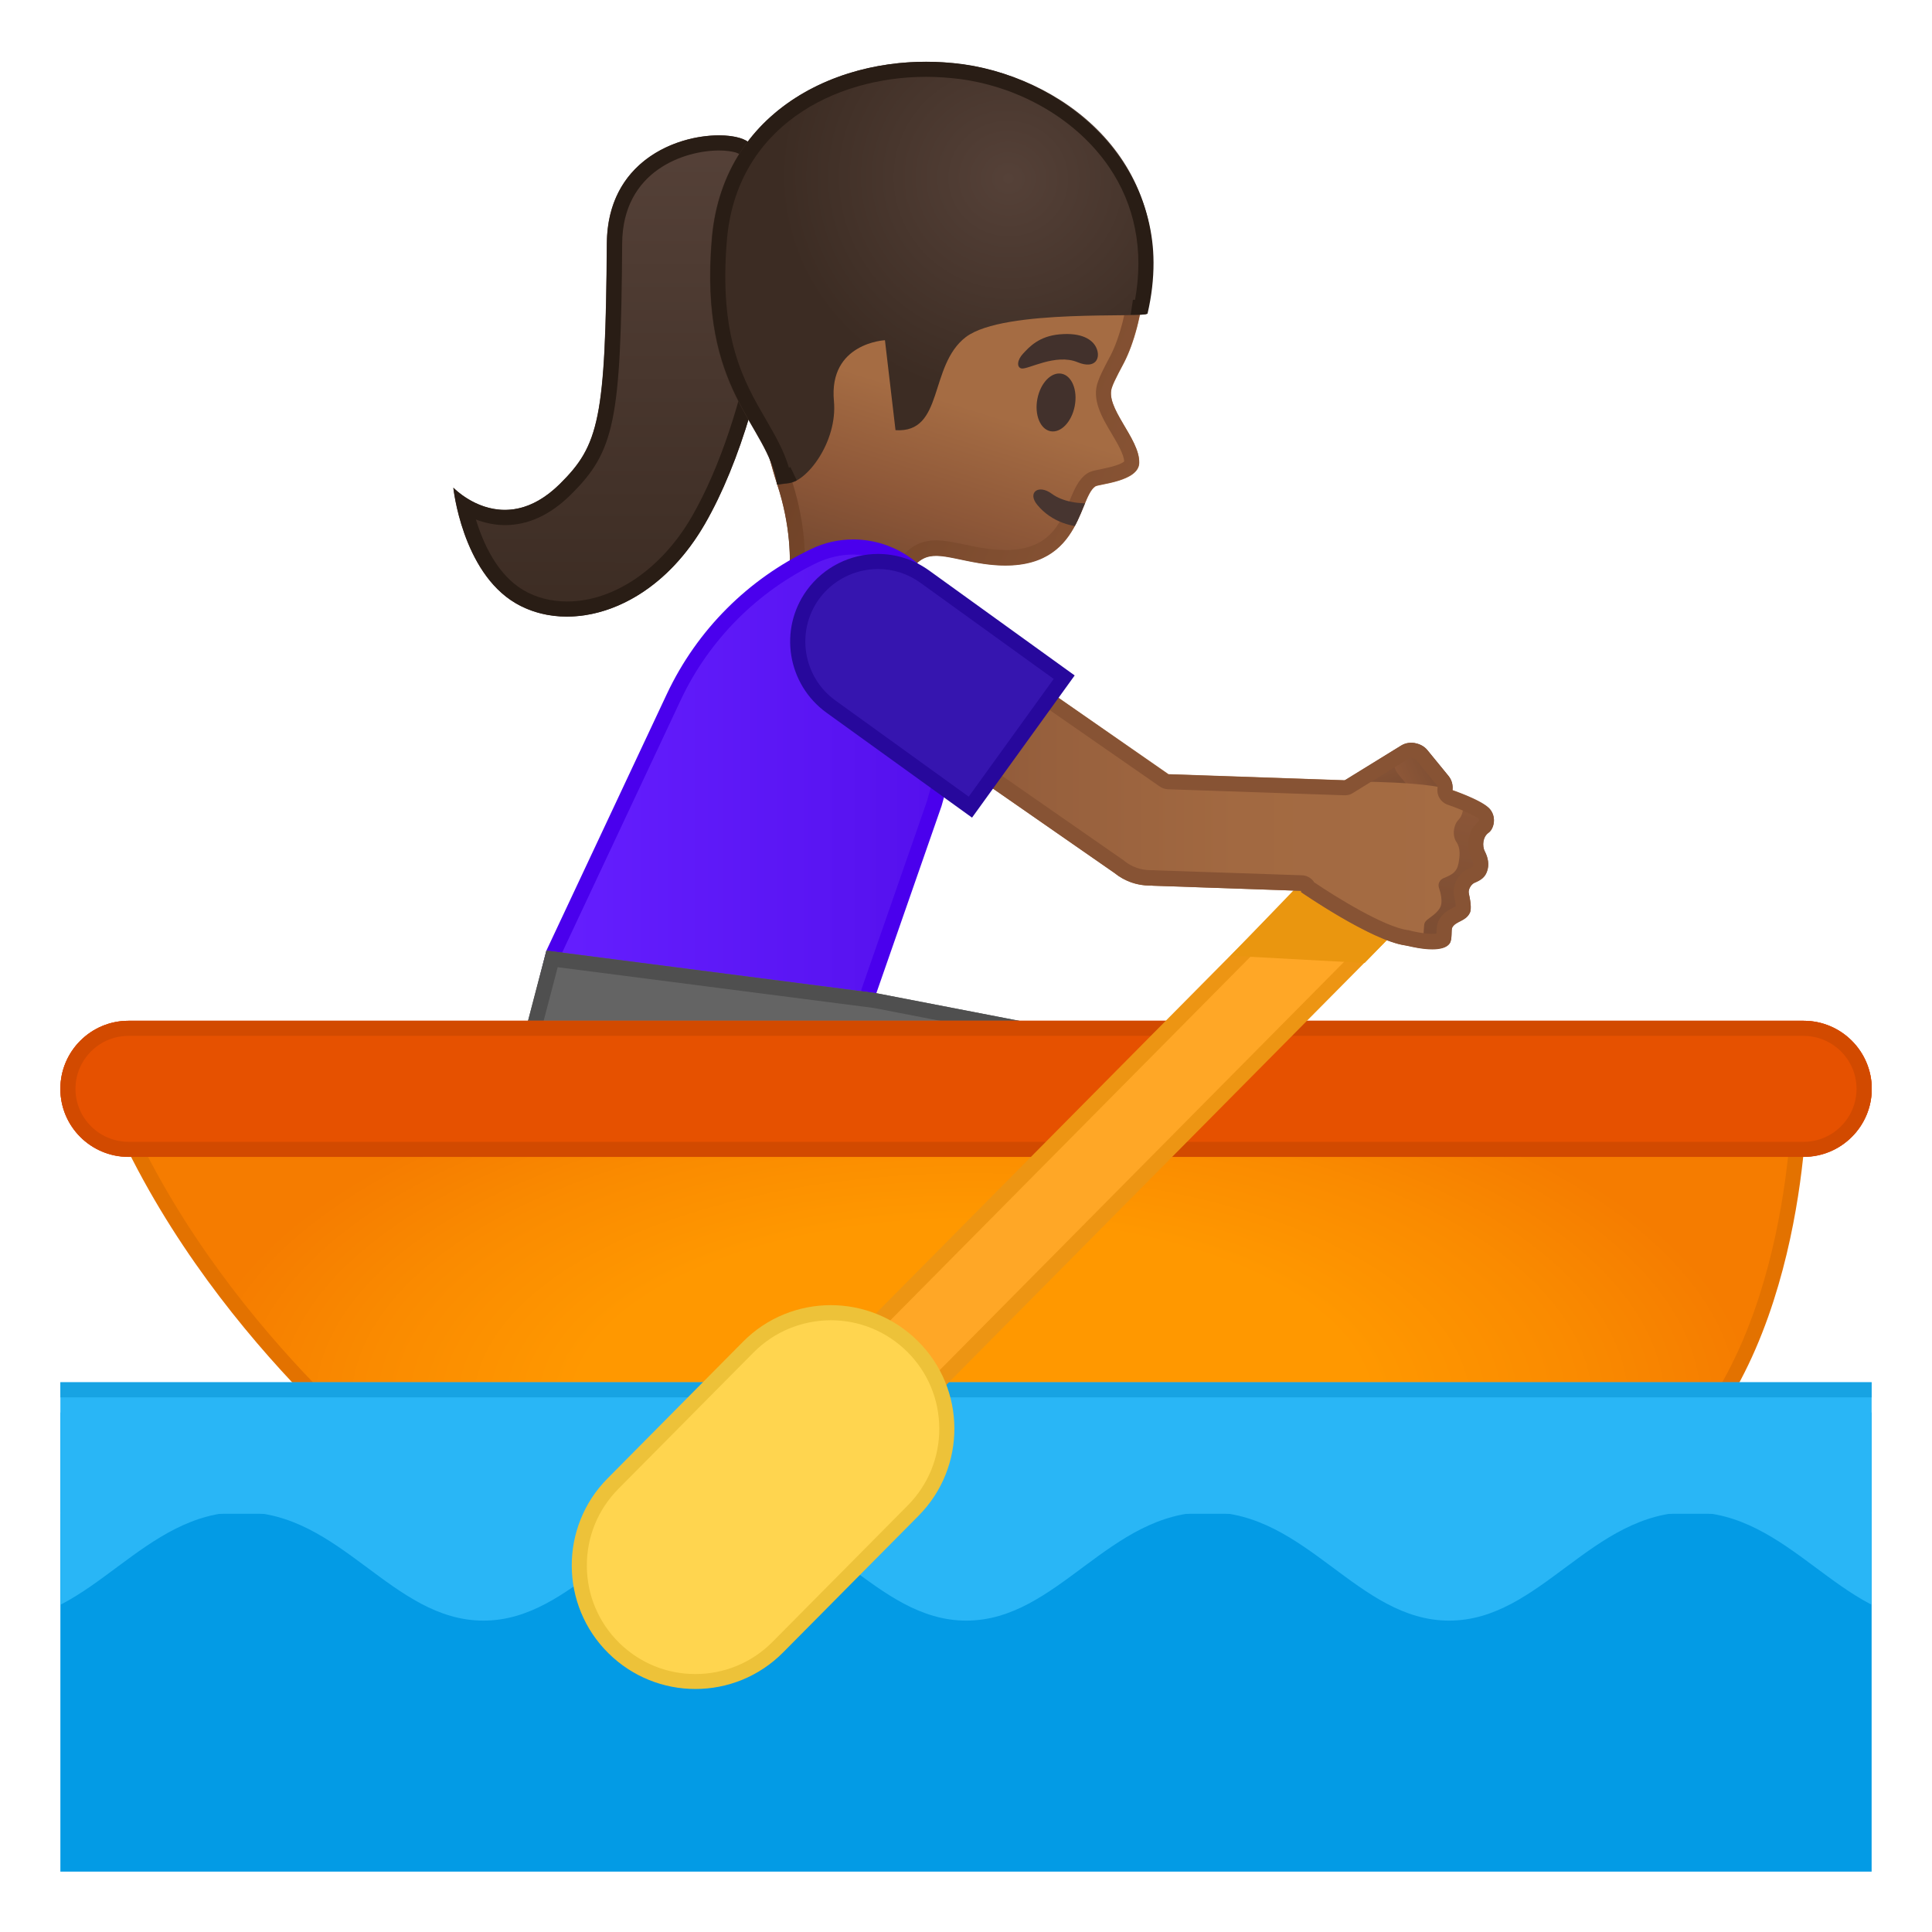 <svg enable-background="new 0 0 128 128" viewBox="0 0 128 128" xmlns="http://www.w3.org/2000/svg" xmlns:xlink="http://www.w3.org/1999/xlink"><defs><rect id="r" x="4" y="4" width="120" height="120"/></defs><clipPath id="a"><use xlink:href="#r"/></clipPath><g clip-path="url(#a)"><linearGradient id="f" x1="-498.2" x2="-497.99" y1="49.668" y2="17.792" gradientTransform="matrix(-1 -.007 -.007 1 -457.08 -12.11)" gradientUnits="userSpaceOnUse"><stop stop-color="#3C2C23" offset="0"/><stop stop-color="#554138" offset="1"/></linearGradient><path d="m49.02 9.14c-2.34-0.7-8.77 0.52-8.82 6.99-0.08 11.65-0.52 13.37-3.12 15.94-3.76 3.71-7.05 0.24-7.05 0.24s0.58 5.56 4.12 7.65c3.55 2.09 9.19 0.57 12.54-5.24 4.75-8.22 6.85-24.23 2.33-25.58z" fill="url(#f)"/><path d="m47.63 9.97c0.43 0 0.82 0.05 1.11 0.13 0.46 0.14 0.84 0.59 1.15 1.36 1.8 4.52-0.28 16.22-4.05 22.76-2 3.47-5.17 5.63-8.27 5.63-1.06 0-2.06-0.26-2.89-0.75-1.73-1.02-2.66-3.08-3.15-4.68 0.56 0.21 1.21 0.37 1.93 0.37 1.53 0 2.99-0.67 4.34-2 2.93-2.89 3.34-4.91 3.42-16.64 0.02-4.89 4.2-6.18 6.41-6.18m0-1c-2.84 0-7.38 1.73-7.42 7.16-0.08 11.65-0.52 13.37-3.12 15.94-1.31 1.29-2.56 1.71-3.64 1.71-2.01 0-3.41-1.47-3.41-1.47s0.58 5.56 4.12 7.65c1 0.59 2.17 0.89 3.4 0.89 3.15 0 6.73-1.96 9.14-6.13 4.74-8.21 6.84-24.23 2.33-25.57-0.38-0.12-0.86-0.18-1.4-0.18z" fill="#291D15"/></g><g clip-path="url(#a)"><linearGradient id="e" x1="-561.41" x2="-563.9" y1="-51.501" y2="-25.568" gradientTransform="matrix(-.923 -.384 -.384 .923 -472.79 -155.76)" gradientUnits="userSpaceOnUse"><stop stop-color="#A56C43" offset=".55"/><stop stop-color="#8D5738" offset=".83"/><stop stop-color="#7A4C32" offset="1"/></linearGradient><path d="m53.25 7.73c3.92-3.62 10.48-3.51 15.4-1.44 5.5 2.32 7.59 7.19 7.15 12.62-0.16 1.97-0.67 3.84-1.32 5.11-0.08 0.15-0.67 1.24-0.79 1.61-0.55 1.36 1.84 3.42 1.79 5.05-0.04 1.23-2.67 1.39-2.91 1.55-1.21 0.82-0.91 6.24-7.73 5.08-2.38-0.4-3.45-1.04-4.5 0.5l-0.99 4.5-7.62-1.01s1.5-3.88-0.23-9.17c-0.82-2.5-1.28-5.4-2.76-7.94-2.95-5.05 1.24-13.45 4.51-16.46z" fill="url(#e)"/><linearGradient id="aa" x1="75.706" x2="47.283" y1="30.241" y2="18.416" gradientUnits="userSpaceOnUse"><stop stop-color="#875334" offset="0"/><stop stop-color="#663B22" offset="1"/></linearGradient><path d="m61.56 5.84c2.23 0 4.61 0.49 6.69 1.37 6.3 2.66 6.8 8.42 6.54 11.61-0.14 1.76-0.6 3.53-1.21 4.73l-0.07 0.13c-0.38 0.71-0.65 1.25-0.76 1.59-0.45 1.18 0.26 2.39 0.9 3.46 0.38 0.64 0.81 1.37 0.83 1.84-0.17 0.17-0.71 0.35-1.61 0.53-0.41 0.08-0.64 0.13-0.86 0.28-0.56 0.38-0.83 1.04-1.15 1.8-0.63 1.53-1.34 3.26-4.25 3.26-0.49 0-1.03-0.05-1.61-0.15-0.44-0.07-0.83-0.16-1.18-0.23-0.67-0.14-1.25-0.26-1.8-0.26-1.05 0-1.85 0.45-2.51 1.42-0.07 0.11-0.12 0.22-0.15 0.35l-0.79 3.6-5.57-0.73c0.36-1.63 0.71-4.78-0.55-8.64-0.23-0.71-0.43-1.45-0.65-2.24-0.53-1.96-1.09-3.99-2.2-5.89-2.64-4.52 1.3-12.41 4.33-15.21 2.34-2.16 5.44-2.62 7.63-2.62m0-1c-3.1 0-6.12 0.86-8.31 2.88-3.27 3.02-7.46 11.41-4.51 16.45 1.49 2.54 1.95 5.44 2.76 7.94 1.73 5.29 0.23 9.17 0.23 9.17l7.62 1.01 0.99-4.5c0.51-0.74 1.02-0.98 1.68-0.98 0.71 0 1.59 0.27 2.82 0.48 0.65 0.11 1.24 0.16 1.77 0.16 5 0 4.86-4.5 5.95-5.24 0.24-0.16 2.87-0.32 2.91-1.55 0.05-1.63-2.34-3.69-1.79-5.05 0.11-0.36 0.71-1.45 0.79-1.61 0.64-1.26 1.16-3.14 1.32-5.11 0.44-5.42-1.65-10.3-7.15-12.62-2.16-0.9-4.65-1.43-7.08-1.43z" fill="url(#aa)"/><radialGradient id="z" cx="-632.4" cy="-56.971" r="14.631" gradientTransform="matrix(-1.013 -.23 -.227 .974 -586.75 -78.134)" gradientUnits="userSpaceOnUse"><stop stop-color="#554138" offset="0"/><stop stop-color="#3C2C23" offset="1"/></radialGradient><path d="m59.33 28.5-0.7-5.96s-3.74 0.18-3.38 4.03c0.25 2.71-1.82 5.39-3.05 5.45l-0.72 0.09c-0.6-4.07-5.21-6.03-4.33-16.3 0.76-8.91 9.26-12.6 16.68-11.54 7.11 1.01 14.33 6.97 12.14 16.5-0.08 0.33-9.43-0.36-11.98 1.56-2.48 1.9-1.42 6.38-4.66 6.17z" fill="url(#z)"/><defs><path id="y" d="m53.6 21.33-1.28 9.51 0.47 0.99s-0.4 0.17-0.57 0.18l-0.72 0.09c-0.6-4.07-5.21-6.03-4.33-16.3 0.76-8.91 9.26-12.6 16.68-11.54 7.11 1.01 14.38 7.33 12.18 16.54-0.02 0.07-1.12 0.05-1.12 0.05l0.23-1.53-10.95-0.49-10.59 2.5z"/></defs><clipPath id="x"><use xlink:href="#y"/></clipPath><g clip-path="url(#x)"><path d="m61.36 5.09c0.79 0 1.58 0.06 2.35 0.16 4.01 0.57 7.65 2.73 9.75 5.79 1.74 2.53 2.33 5.57 1.74 8.82-0.35 0.01-0.81 0.01-1.24 0.02-4.29 0.04-8.64 0.21-10.55 1.65-1.33 1.01-1.83 2.56-2.23 3.8-0.37 1.15-0.61 1.73-0.98 2l-0.57-4.91c-0.06-0.51-0.49-0.88-0.99-0.88h-0.05c-0.08 0-2.07 0.12-3.34 1.58-0.79 0.91-1.12 2.1-0.99 3.54 0.19 2.09-1.32 4.05-1.99 4.33-0.33-1.13-0.91-2.13-1.51-3.17-1.48-2.54-3.15-5.43-2.6-11.92 0.63-7.47 7.08-10.81 13.2-10.81m0-1c-6.72 0-13.52 3.79-14.2 11.72-0.87 10.27 3.74 12.24 4.33 16.3l0.72-0.09c1.22-0.06 3.3-2.74 3.05-5.45-0.36-3.84 3.38-4.03 3.38-4.03l0.7 5.96c0.07 0 0.14 0.01 0.21 0.01 2.98 0 2.02-4.32 4.46-6.18 2.54-1.93 11.94-1.23 12.02-1.56 2.18-9.41-5.07-15.5-12.18-16.51-0.82-0.11-1.66-0.17-2.49-0.17z" fill="#291D15"/></g><path d="m69.31 31 2.49 1.03s-0.55 1.12-0.82 1.57c-1.44 2.43-3.88 4.77-8.44 3.37-0.41-0.13 3.65-5.34 3.65-5.34l3.12-0.63z" fill="none"/><defs><path id="w" d="m53.25 7.73c3.92-3.62 10.48-3.51 15.4-1.44 6.8 2.87 8.72 9.11 6.75 16.01 0 0-1.14 2.79-1.51 4-0.95 2.33 1.19 2.31 1.25 4.23 0.06 1.81-2.33 1.53-2.57 1.69-1.21 0.82-0.91 6.24-7.73 5.08-2.38-0.4-3.45-1.04-4.5 0.5l-2.22 4.38-6.39-0.89s1.34-9.69-3-17.11c-2.94-5.04 1.25-13.44 4.52-16.45z"/></defs><clipPath id="v"><use xlink:href="#w"/></clipPath><g clip-path="url(#v)"><path d="m76.3 33.42c-2 1.74-5.7 2.27-7.56 0.05-0.71-0.84 0.06-1.41 0.94-0.76 1.43 1.06 4.42 0.71 5.69-0.38 0.83-0.72 1.76 0.37 0.93 1.09z" fill="#473530"/></g><ellipse transform="matrix(.189 -.982 .982 .189 30.55 90.344)" cx="69.98" cy="26.67" rx="1.94" ry="1.26" fill="#42312C"/><path d="m71.4 24c1.19 0.49 1.56-0.29 1.22-0.99-0.25-0.51-0.95-0.99-2.41-0.86-1.38 0.12-2.02 0.84-2.43 1.28s-0.42 0.91-0.11 0.98c0.41 0.1 2.26-1.02 3.73-0.41z" fill="#42312C"/></g><g clip-path="url(#a)"><linearGradient id="u" x1="36.096" x2="64.32" y1="51.836" y2="51.836" gradientUnits="userSpaceOnUse"><stop stop-color="#651FFF" offset="0"/><stop stop-color="#5914F2" offset=".705"/><stop stop-color="#530EEB" offset="1"/></linearGradient><path d="m36.1 65.44 0.59-2.34 7.95-16.9c1.92-4.09 5.23-7.42 9.31-9.36 0.82-0.39 1.69-0.59 2.59-0.59 2.29 0 4.42 1.33 5.41 3.39l2.38 4.94-2.44 8.69-4.31 12.37-0.42 1.79-21.06-1.99z" fill="url(#u)"/><path d="m56.53 36.74c2.1 0 4.05 1.22 4.96 3.11l2.3 4.77-2.38 8.47-4.31 12.38c-0.01 0.03-0.02 0.07-0.03 0.1l-0.31 1.32-20.04-1.89 0.43-1.69 7.94-16.91c1.87-3.99 5.09-7.23 9.07-9.13 0.75-0.34 1.55-0.53 2.37-0.53m0-1c-0.94 0-1.9 0.2-2.8 0.64-4.14 1.97-7.54 5.33-9.55 9.6l-7.98 17-0.73 2.91 22.08 2.08 0.51-2.17 4.32-12.4 2.49-8.87-2.46-5.11c-1.14-2.32-3.46-3.68-5.88-3.68z" fill="#4A00ED"/></g><polygon points="34.64 68.94 36.2 62.98 58.05 65.8 74.29 68.94 74.29 72.73 34.64 72.73" clip-path="url(#a)" fill="#646464"/><g clip-path="url(#a)"><path d="m36.95 64.08 20.94 2.7 15.4 2.98v1.97h-37.65v-2.66l1.31-4.99m-0.75-1.1-1.56 5.96v3.79h39.65v-3.79l-16.24-3.14-21.85-2.82z" fill="#4F4F4F"/></g><g clip-path="url(#a)"><radialGradient id="b" cx="64.383" cy="92.888" r="52.144" gradientTransform="matrix(1 0 0 .461 0 50.116)" gradientUnits="userSpaceOnUse"><stop stop-color="#FF9800" offset=".5"/><stop stop-color="#FA8B00" offset=".765"/><stop stop-color="#F57C00" offset=".995"/></radialGradient><path d="m7.61 73.15h111.59s-0.13 17.86-10.14 24.98h-81.9s-13.2-9.91-19.55-24.98z" fill="url(#b)" stroke="#E37200" stroke-miterlimit="10"/><path d="m119.49 76.64h-110.98c-2.49 0-4.51-2.01-4.51-4.5s2.02-4.51 4.51-4.51h110.99c2.49 0 4.51 2.02 4.51 4.51-0.01 2.49-2.03 4.5-4.52 4.5z" fill="#DB5E2C"/><path d="m119.49 76.64h-110.98c-2.49 0-4.51-2.01-4.51-4.5s2.02-4.51 4.51-4.51h110.99c2.49 0 4.51 2.02 4.51 4.51-0.01 2.49-2.03 4.5-4.52 4.5z" fill="#E65100"/><path d="m119.49 68.63c1.93 0 3.51 1.57 3.51 3.51 0 1.93-1.57 3.51-3.51 3.51h-110.98c-1.94-0.01-3.51-1.58-3.51-3.51s1.57-3.51 3.51-3.51h110.98m0-1h-110.98c-2.49 0-4.51 2.02-4.51 4.51s2.02 4.51 4.51 4.51h110.99c2.49 0 4.51-2.02 4.51-4.51-0.01-2.49-2.03-4.51-4.52-4.51z" fill="#D24A00"/></g><rect y="93.58" width="127.93" height="34.42" clip-path="url(#a)" fill="#039BE5"/><g clip-path="url(#a)"><g fill="#29B6F6"><path d="m0.03 107.36c6.06 0 9.43-7.19 16-7.19h-16v7.19z"/><path d="m16.03 100.18c6.57 0 9.93 7.19 16 7.19s9.43-7.19 16-7.19h-32z"/><path d="m48.02 100.18c6.57 0 9.93 7.19 16 7.19 6.06 0 9.43-7.19 16-7.19h-32z"/><path d="m80.01 100.18c6.57 0 9.93 7.19 16 7.19 6.06 0 9.43-7.19 16-7.19h-32z"/><path d="m112 100.18c6.57 0 9.93 7.19 16 7.19v-7.19h-16z"/></g><rect y="91.58" width="128" height="8.71" fill="#29B6F6"/><path d="m127 92.58v34.42h-126v-34.42h126m1-1h-128v36.42h128v-36.42z" fill="#17A3E3"/></g><g clip-path="url(#a)"><rect transform="matrix(.704 -.711 .711 .704 -30.517 75.505)" x="51.27" y="71.52" width="47.99" height="5.65" fill="#FFA726"/><path d="m90.15 56.01 3.3 3.27-33.07 33.39-3.3-3.27 33.07-33.39m-0.01-1.41-34.48 34.81 4.72 4.68 34.48-34.81-4.72-4.68z" fill="#ED9513"/></g><polygon points="90.41 63.8 81.53 63.32 91.39 53.08 96.66 57.37" clip-path="url(#a)" fill="#EA960F"/><g clip-path="url(#a)"><path d="m46.08 111.41c-2.04 0-3.96-0.79-5.41-2.23-3.01-2.98-3.04-7.86-0.05-10.88l8.97-9.05c1.46-1.47 3.4-2.28 5.46-2.28 2.04 0 3.96 0.79 5.41 2.23 3.01 2.98 3.04 7.86 0.05 10.88l-8.97 9.05c-1.45 1.47-3.4 2.28-5.46 2.28z" fill="#FFD54F"/><path d="m55.04 87.47c1.91 0 3.7 0.74 5.06 2.08 1.36 1.35 2.12 3.15 2.13 5.08 0.01 1.92-0.73 3.73-2.08 5.1l-8.97 9.05c-1.36 1.37-3.18 2.13-5.11 2.13-1.91 0-3.7-0.74-5.06-2.08-1.36-1.35-2.12-3.15-2.13-5.08-0.01-1.92 0.73-3.73 2.08-5.1l8.97-9.05c1.36-1.37 3.18-2.12 5.11-2.13m0-1c-2.11 0-4.22 0.81-5.82 2.43l-8.97 9.05c-3.18 3.21-3.16 8.4 0.06 11.58 1.6 1.58 3.68 2.37 5.76 2.37 2.11 0 4.22-0.81 5.82-2.43l8.97-9.05c3.18-3.21 3.16-8.4-0.06-11.58-1.59-1.58-3.67-2.37-5.76-2.37z" fill="#EDC239"/></g><g clip-path="url(#a)"><line x1="98.2" x2="96.51" y1="55.83" y2="55.14" fill="none"/><linearGradient id="t" x1="-746.29" x2="-733.56" y1="-499.15" y2="-499.15" gradientTransform="matrix(.077 -.314 -.498 .19 -100.3 -86.246)" gradientUnits="userSpaceOnUse"><stop stop-color="#7A4C32" offset="0"/><stop stop-color="#8D5738" offset="1"/></linearGradient><path d="m88.42 53.59c-0.36-0.59-0.18-1.36 0.41-1.73l4.01-2.47c0.59-0.36 1.36-0.18 1.73 0.41 0.36 0.59 0.18 1.36-0.41 1.73l-4.02 2.47c-0.59 0.37-1.36 0.18-1.72-0.41z" fill="url(#t)"/><linearGradient id="s" x1="-1172.9" x2="-1160.9" y1="190.63" y2="190.63" gradientTransform="matrix(-.271 .027 .138 .327 -248.08 20.88)" gradientUnits="userSpaceOnUse"><stop stop-color="#7A4C32" offset="0"/><stop stop-color="#8D5738" offset="1"/></linearGradient><path d="m95.78 53.16c-0.54 0.44-1.33 0.36-1.76-0.18l-1.39-1.7c-0.44-0.54-0.36-1.33 0.18-1.76 0.54-0.44 1.33-0.36 1.76 0.18l1.39 1.7c0.44 0.53 0.36 1.32-0.18 1.76z" fill="url(#s)"/></g><g clip-path="url(#a)"><linearGradient id="q" x1="-139.02" x2="-126.73" y1="331.78" y2="331.78" gradientTransform="matrix(.163 -.857 .885 .169 -177.91 -112.48)" gradientUnits="userSpaceOnUse"><stop stop-color="#7A4C32" offset="0"/><stop stop-color="#8D5738" offset="1"/></linearGradient><path d="m90.75 53.29-1.69 5.89 3.7 3.34s2.68 0.82 3.28-0.03c0.2-0.28 0.08-0.9 0.18-1.07 0.25-0.43 0.88-0.39 1.16-0.96 0.14-0.28 0.01-0.93-0.07-1.3-0.05-0.24 0.15-0.59 0.37-0.69 0.48-0.2 0.72-0.39 0.85-0.79 0.14-0.41 0.06-0.86-0.15-1.27-0.21-0.4-0.13-1 0.24-1.26 0.32-0.22 0.56-0.96 0.11-1.53-0.5-0.63-2.77-1.37-2.77-1.37l-5.21 1.04z" fill="url(#q)"/></g><linearGradient id="p" x1="61.764" x2="96.935" y1="53.006" y2="53.006" gradientUnits="userSpaceOnUse"><stop stop-color="#8D5738" offset="0"/><stop stop-color="#97603D" offset=".216"/><stop stop-color="#A26941" offset=".573"/><stop stop-color="#A56C43" offset="1"/></linearGradient><path d="m96.65 54.29c0.2-0.19 0.45-0.78 0.15-1.52-0.37-0.91-5.45-0.99-7.5-0.99v-0.08l-11.88-0.41-11.42-7.93-4.23 6.09 12.07 8.39c0.69 0.56 1.57 0.87 2.52 0.83v0.01l9.86 0.34-0.02 0.08s7.28 5.04 8.05 3.13c0.06-0.15 0.09-0.68 0.1-0.9 0.01-0.25 0.15-0.36 0.36-0.51 0.33-0.24 0.7-0.54 0.77-0.88s-0.03-0.78-0.15-1.14c-0.08-0.25 0.06-0.52 0.31-0.62 0.54-0.22 0.88-0.39 0.99-0.98 0.09-0.47 0.14-1.01-0.13-1.4-0.3-0.43-0.21-1.16 0.15-1.51z" clip-path="url(#a)" fill="url(#p)"/><g clip-path="url(#a)"><path d="m66.24 44.75 10.6 7.36c0.16 0.11 0.34 0.17 0.54 0.18l11.7 0.4h0.03c0.19 0 0.37-0.05 0.52-0.15l3.73-2.3c0.02-0.01 0.05-0.03 0.11-0.03 0.02 0 0.04 0 0.06 0.01h0.01c0.01 0 0.02 0.01 0.02 0.01 0.03 0.01 0.06 0.02 0.09 0.02 0.05 0.01 0.12 0.03 0.15 0.07l1.39 1.7c0.04 0.05 0.06 0.12 0.05 0.2-0.07 0.47 0.21 0.93 0.66 1.09 1.27 0.44 1.93 0.82 2.06 0.95 0.04 0.05 0.03 0.11 0.02 0.14-0.7 0.55-0.91 1.64-0.48 2.48 0.1 0.19 0.13 0.37 0.09 0.49-0.01 0.03-0.02 0.05-0.02 0.05-0.01 0.01-0.06 0.05-0.26 0.13-0.69 0.28-1.13 1.12-0.97 1.83 0.08 0.35 0.1 0.55 0.11 0.66-0.05 0.03-0.12 0.06-0.17 0.09-0.26 0.13-0.66 0.34-0.92 0.78-0.17 0.29-0.18 0.59-0.19 0.86v0.08c-0.07 0.01-0.16 0.02-0.28 0.02-0.53 0-1.18-0.14-1.52-0.23-0.04-0.01-0.07-0.02-0.11-0.02-1.53-0.2-4.76-2.19-6.2-3.17-0.01-0.01-0.02-0.02-0.02-0.04-0.18-0.25-0.47-0.41-0.78-0.42l-9.74-0.33c-0.05-0.01-0.1-0.01-0.15-0.01h-0.04-0.11c-0.63 0-1.25-0.22-1.73-0.61-0.02-0.02-0.04-0.03-0.06-0.05l-11.25-7.82 3.06-4.42m-0.25-1.39-4.23 6.09 12.08 8.39c0.65 0.53 1.48 0.83 2.36 0.83h0.15v0.01l9.86 0.34-0.02 0.08s4.69 3.24 6.94 3.54c0.42 0.1 1.13 0.26 1.76 0.26 0.5 0 0.95-0.1 1.15-0.38s0.08-0.9 0.18-1.07c0.25-0.43 0.88-0.39 1.16-0.96 0.14-0.28 0.01-0.93-0.07-1.3-0.05-0.24 0.15-0.59 0.37-0.69 0.48-0.2 0.72-0.39 0.85-0.79 0.14-0.41 0.06-0.86-0.15-1.27-0.21-0.4-0.13-1 0.24-1.26 0.32-0.22 0.56-0.96 0.11-1.53-0.39-0.5-1.91-1.07-2.51-1.28 0.05-0.34-0.03-0.69-0.26-0.97l-1.39-1.7c-0.19-0.23-0.45-0.36-0.72-0.42-0.04-0.01-0.08-0.03-0.12-0.04h-0.03c-0.08-0.01-0.16-0.02-0.24-0.02-0.22 0-0.44 0.05-0.64 0.18l-3.73 2.3-11.7-0.4-11.4-7.94z" fill="#875334"/></g><g clip-path="url(#a)"><path d="m55.06 46.82c-1.15-0.83-1.91-2.06-2.14-3.46s0.11-2.8 0.94-3.96c1-1.38 2.61-2.2 4.31-2.2 1.12 0 2.19 0.35 3.1 1l9.23 6.66-6.21 8.61-9.23-6.65z" fill="#3615AF"/><path d="m58.17 37.7c1.01 0 1.98 0.31 2.81 0.91l8.83 6.37-5.63 7.8-8.83-6.37c-2.15-1.55-2.64-4.56-1.09-6.72 0.9-1.24 2.36-1.99 3.91-1.99m0-1c-1.8 0-3.58 0.84-4.72 2.41-1.88 2.6-1.29 6.23 1.31 8.11l9.64 6.95 6.8-9.42-9.64-6.95c-1.03-0.74-2.21-1.1-3.39-1.1z" fill="#27089C"/></g><g display="none"><g display="inline"><g opacity=".6"><circle cx="-69.72" cy="64" r="28" fill="none" opacity=".61" stroke="#000" stroke-miterlimit="10" stroke-width=".263"/><line x1="-49.72" x2="-49.72" y2="128" fill="none" opacity=".61" stroke="#000" stroke-miterlimit="10" stroke-width=".25"/><line x1="-89.72" x2="-89.72" y2="128" fill="none" opacity=".61" stroke="#000" stroke-miterlimit="10" stroke-width=".25"/><line x1="-69.72" x2="-69.72" y2="128" fill="none" opacity=".61" stroke="#000" stroke-miterlimit="10" stroke-width=".25"/><line x1="-5.72" x2="-133.72" y1="64" y2="64" fill="none" opacity=".61" stroke="#000" stroke-miterlimit="10" stroke-width=".25"/><line x1="-5.72" x2="-133.72" y1="44" y2="44" fill="none" opacity=".61" stroke="#000" stroke-miterlimit="10" stroke-width=".25"/><line x1="-5.72" x2="-133.72" y1="83.75" y2="83.75" fill="none" opacity=".61" stroke="#000" stroke-miterlimit="10" stroke-width=".25"/><line x1="-5.72" x2="-133.72" y1="128" fill="none" opacity=".61" stroke="#000" stroke-miterlimit="10" stroke-width=".25"/><line x1="-133.72" x2="-5.72" y1="128" fill="none" opacity=".61" stroke="#000" stroke-miterlimit="10" stroke-width=".25"/><g opacity=".61"><path d="m-69.72 4.26c32.94 0 59.74 26.8 59.74 59.74s-26.8 59.74-59.74 59.74-59.74-26.8-59.74-59.74 26.8-59.74 59.74-59.74m0-0.26c-33.14 0-60 26.86-60 60s26.86 60 60 60 60-26.86 60-60-26.86-60-60-60z"/></g><path d="m-25.75 115.97h-87.94c-4.42 0-8.03-3.61-8.03-8.03v-87.91c0-4.42 3.61-8.03 8.03-8.03h87.94c4.42 0 8.03 3.61 8.03 8.03v87.91c0 4.42-3.61 8.03-8.03 8.03z" fill="none" opacity=".61" stroke="#000" stroke-miterlimit="10" stroke-width=".258"/><path d="m-33.72 124h-72c-4.4 0-8-3.6-8-8v-104c0-4.4 3.6-8 8-8h72c4.4 0 8 3.6 8 8v104c0 4.4-3.6 8-8 8z" fill="none" opacity=".61" stroke="#000" stroke-miterlimit="10" stroke-width=".263"/><path d="m-19.95 108h-99.54c-5.63 0-10.23-4.6-10.23-10.23v-67.49c0-5.63 4.6-10.23 10.23-10.23h99.54c5.63 0 10.23 4.6 10.23 10.23v67.48c0 5.64-4.61 10.24-10.23 10.24z" fill="none" opacity=".61" stroke="#000" stroke-miterlimit="10" stroke-width=".263"/></g><g opacity=".2"><defs><rect id="d" x="-133.72" width="128" height="128" opacity=".2"/></defs><clipPath id="o"><use xlink:href="#d"/></clipPath><g clip-path="url(#o)"><g fill="none" stroke="#000" stroke-miterlimit="10" stroke-width=".25"><line x1="-161.72" x2="-161.72" y1="160" y2="-32"/><line x1="-157.72" x2="-157.72" y1="160" y2="-32"/><line x1="-153.72" x2="-153.72" y1="160" y2="-32"/><line x1="-149.72" x2="-149.72" y1="160" y2="-32"/><line x1="-145.72" x2="-145.72" y1="160" y2="-32"/><line x1="-141.72" x2="-141.72" y1="160" y2="-32"/><line x1="-137.72" x2="-137.72" y1="160" y2="-32"/><line x1="-133.72" x2="-133.72" y1="160" y2="-32"/><line x1="-129.72" x2="-129.72" y1="160" y2="-32"/><line x1="-125.72" x2="-125.72" y1="160" y2="-32"/><line x1="-121.72" x2="-121.72" y1="160" y2="-32"/><line x1="-117.72" x2="-117.72" y1="160" y2="-32"/><line x1="-113.72" x2="-113.72" y1="160" y2="-32"/><line x1="-109.72" x2="-109.72" y1="160" y2="-32"/><line x1="-105.72" x2="-105.72" y1="160" y2="-32"/><line x1="-101.72" x2="-101.72" y1="160" y2="-32"/><line x1="-97.72" x2="-97.72" y1="160" y2="-32"/><line x1="-93.72" x2="-93.72" y1="160" y2="-32"/><line x1="-89.72" x2="-89.72" y1="160" y2="-32"/><line x1="-85.72" x2="-85.72" y1="160" y2="-32"/><line x1="-81.72" x2="-81.72" y1="160" y2="-32"/><line x1="-77.72" x2="-77.72" y1="160" y2="-32"/><line x1="-73.72" x2="-73.72" y1="160" y2="-32"/><line x1="-69.72" x2="-69.72" y1="160" y2="-32"/><line x1="-65.72" x2="-65.72" y1="160" y2="-32"/><line x1="-61.72" x2="-61.72" y1="160" y2="-32"/><line x1="-57.72" x2="-57.72" y1="160" y2="-32"/><line x1="-53.72" x2="-53.72" y1="160" y2="-32"/><line x1="-49.72" x2="-49.72" y1="160" y2="-32"/><line x1="-45.72" x2="-45.72" y1="160" y2="-32"/><line x1="-41.72" x2="-41.72" y1="160" y2="-32"/><line x1="-37.72" x2="-37.72" y1="160" y2="-32"/><line x1="-33.72" x2="-33.72" y1="160" y2="-32"/><line x1="-29.72" x2="-29.72" y1="160" y2="-32"/><line x1="-25.72" x2="-25.72" y1="160" y2="-32"/><line x1="-21.72" x2="-21.72" y1="160" y2="-32"/><line x1="-17.72" x2="-17.72" y1="160" y2="-32"/><line x1="-13.72" x2="-13.72" y1="160" y2="-32"/><line x1="-9.72" x2="-9.72" y1="160" y2="-32"/><line x1="-5.72" x2="-5.72" y1="160" y2="-32"/><line x1="-1.72" x2="-1.72" y1="160" y2="-32"/><line x1="2.28" x2="2.28" y1="160" y2="-32"/><line x1="3.28" x2="3.28" y1="166.05" y2="-25.95"/><line x1="10.28" x2="10.28" y1="160" y2="-32"/><line x1="14.28" x2="14.28" y1="160" y2="-32"/><line x1="18.28" x2="18.28" y1="160" y2="-32"/><line x1="22.28" x2="22.28" y1="160" y2="-32"/></g><g fill="none" stroke="#000" stroke-miterlimit="10" stroke-width=".25"><line x1="-165.72" x2="26.28" y1="-28" y2="-28"/><line x1="-165.72" x2="26.28" y1="-24" y2="-24"/><line x1="-165.72" x2="26.28" y1="-20" y2="-20"/><line x1="-165.72" x2="26.28" y1="-16" y2="-16"/><line x1="-165.72" x2="26.28" y1="-12" y2="-12"/><line x1="-165.72" x2="26.28" y1="-8" y2="-8"/><line x1="-165.72" x2="26.28" y1="-4" y2="-4"/><line x1="-165.72" x2="26.28"/><line x1="-165.72" x2="26.28" y1="4" y2="4"/><line x1="-165.72" x2="26.28" y1="8" y2="8"/><line x1="-165.72" x2="26.28" y1="12" y2="12"/><line x1="-165.72" x2="26.28" y1="16" y2="16"/><line x1="-165.72" x2="26.28" y1="20" y2="20"/><line x1="-165.72" x2="26.28" y1="24" y2="24"/><line x1="-165.72" x2="26.28" y1="28" y2="28"/><line x1="-165.72" x2="26.28" y1="32" y2="32"/><line x1="-165.72" x2="26.28" y1="36" y2="36"/><line x1="-165.72" x2="26.28" y1="40" y2="40"/><line x1="-165.72" x2="26.28" y1="44" y2="44"/><line x1="-165.72" x2="26.28" y1="48" y2="48"/><line x1="-165.72" x2="26.28" y1="52" y2="52"/><line x1="-165.72" x2="26.28" y1="56" y2="56"/><line x1="-165.72" x2="26.28" y1="60" y2="60"/><line x1="-165.72" x2="26.28" y1="64" y2="64"/><line x1="-165.72" x2="26.28" y1="68" y2="68"/><line x1="-165.72" x2="26.28" y1="72" y2="72"/><line x1="-165.72" x2="26.28" y1="76" y2="76"/><line x1="-165.72" x2="26.28" y1="80" y2="80"/><line x1="-165.72" x2="26.28" y1="84" y2="84"/><line x1="-165.72" x2="26.28" y1="88" y2="88"/><line x1="-165.72" x2="26.28" y1="92" y2="92"/><line x1="-165.72" x2="26.28" y1="96" y2="96"/><line x1="-165.72" x2="26.28" y1="100" y2="100"/><line x1="-165.72" x2="26.28" y1="104" y2="104"/><line x1="-165.72" x2="26.28" y1="108" y2="108"/><line x1="-165.72" x2="26.28" y1="112" y2="112"/><line x1="-165.72" x2="26.28" y1="116" y2="116"/><line x1="-165.72" x2="26.28" y1="120" y2="120"/><line x1="-165.72" x2="26.28" y1="124" y2="124"/><line x1="-165.72" x2="26.28" y1="128" y2="128"/><line x1="-165.72" x2="26.28" y1="132" y2="132"/><line x1="-165.72" x2="26.28" y1="136" y2="136"/><line x1="-165.72" x2="26.28" y1="140" y2="140"/><line x1="-165.72" x2="26.28" y1="144" y2="144"/><line x1="-165.72" x2="26.28" y1="148" y2="148"/><line x1="-165.72" x2="26.28" y1="152" y2="152"/><line x1="-165.72" x2="26.28" y1="156" y2="156"/></g><path d="m26.03-31.75v191.5h-191.5v-191.5h191.5m0.25-0.25h-192v192h192v-192z"/></g></g><g fill="#F44336"><rect x="-133.72" width="4" height="128" opacity=".3"/><rect x="-9.72" width="4" height="128" opacity=".3"/><rect transform="matrix(-1.837e-16 1 -1 -1.837e-16 -67.721 71.721)" x="-71.72" y="-58" width="4" height="120" opacity=".3"/><rect transform="matrix(-1.837e-16 1 -1 -1.837e-16 56.279 195.72)" x="-71.72" y="66" width="4" height="120" opacity=".3"/></g></g><g display="inline"><g opacity=".6"><circle cx="-69.72" cy="217.09" r="28" fill="none" opacity=".61" stroke="#000" stroke-miterlimit="10" stroke-width=".263"/><line x1="-49.72" x2="-49.72" y1="153.09" y2="281.09" fill="none" opacity=".61" stroke="#000" stroke-miterlimit="10" stroke-width=".25"/><line x1="-89.72" x2="-89.72" y1="153.09" y2="281.09" fill="none" opacity=".61" stroke="#000" stroke-miterlimit="10" stroke-width=".25"/><line x1="-69.72" x2="-69.72" y1="153.09" y2="281.09" fill="none" opacity=".61" stroke="#000" stroke-miterlimit="10" stroke-width=".25"/><line x1="-5.72" x2="-133.72" y1="217.09" y2="217.09" fill="none" opacity=".61" stroke="#000" stroke-miterlimit="10" stroke-width=".25"/><line x1="-5.72" x2="-133.72" y1="197.09" y2="197.09" fill="none" opacity=".61" stroke="#000" stroke-miterlimit="10" stroke-width=".25"/><line x1="-5.72" x2="-133.72" y1="236.84" y2="236.84" fill="none" opacity=".61" stroke="#000" stroke-miterlimit="10" stroke-width=".25"/><line x1="-5.72" x2="-133.72" y1="281.09" y2="153.09" fill="none" opacity=".61" stroke="#000" stroke-miterlimit="10" stroke-width=".25"/><line x1="-133.72" x2="-5.72" y1="281.09" y2="153.09" fill="none" opacity=".61" stroke="#000" stroke-miterlimit="10" stroke-width=".25"/><g opacity=".61"><path d="m-69.72 157.34c32.94 0 59.74 26.8 59.74 59.74s-26.8 59.74-59.74 59.74-59.74-26.8-59.74-59.74 26.8-59.74 59.74-59.74m0-0.25c-33.14 0-60 26.86-60 60s26.86 60 60 60 60-26.86 60-60-26.86-60-60-60z"/></g><path d="m-25.75 269.05h-87.94c-4.42 0-8.03-3.61-8.03-8.03v-87.91c0-4.42 3.61-8.03 8.03-8.03h87.94c4.42 0 8.03 3.61 8.03 8.03v87.91c0 4.42-3.61 8.03-8.03 8.03z" fill="none" opacity=".61" stroke="#000" stroke-miterlimit="10" stroke-width=".258"/><path d="m-33.72 277.09h-72c-4.4 0-8-3.6-8-8v-104c0-4.4 3.6-8 8-8h72c4.4 0 8 3.6 8 8v104c0 4.4-3.6 8-8 8z" fill="none" opacity=".61" stroke="#000" stroke-miterlimit="10" stroke-width=".263"/><path d="m-19.95 261.09h-99.54c-5.63 0-10.23-4.6-10.23-10.23v-67.48c0-5.63 4.6-10.23 10.23-10.23h99.54c5.63 0 10.23 4.6 10.23 10.23v67.48c0 5.62-4.61 10.23-10.23 10.23z" fill="none" opacity=".61" stroke="#000" stroke-miterlimit="10" stroke-width=".263"/></g><g opacity=".2"><defs><rect id="i" x="-133.72" y="153.09" width="128" height="128" opacity=".2"/></defs><clipPath id="n"><use xlink:href="#i"/></clipPath><g clip-path="url(#n)"><g fill="none" stroke="#000" stroke-miterlimit="10" stroke-width=".25"><line x1="-161.72" x2="-161.72" y1="313.09" y2="121.09"/><line x1="-157.72" x2="-157.72" y1="313.09" y2="121.09"/><line x1="-153.72" x2="-153.72" y1="313.09" y2="121.09"/><line x1="-149.72" x2="-149.72" y1="313.09" y2="121.09"/><line x1="-145.72" x2="-145.72" y1="313.09" y2="121.09"/><line x1="-141.72" x2="-141.72" y1="313.09" y2="121.09"/><line x1="-137.72" x2="-137.72" y1="313.09" y2="121.09"/><line x1="-133.72" x2="-133.72" y1="313.09" y2="121.09"/><line x1="-129.72" x2="-129.72" y1="313.09" y2="121.09"/><line x1="-125.72" x2="-125.72" y1="313.09" y2="121.09"/><line x1="-121.72" x2="-121.72" y1="313.09" y2="121.09"/><line x1="-117.72" x2="-117.72" y1="313.09" y2="121.09"/><line x1="-113.72" x2="-113.72" y1="313.09" y2="121.09"/><line x1="-109.72" x2="-109.72" y1="313.09" y2="121.09"/><line x1="-105.72" x2="-105.72" y1="313.09" y2="121.09"/><line x1="-101.72" x2="-101.72" y1="313.09" y2="121.09"/><line x1="-97.72" x2="-97.72" y1="313.09" y2="121.09"/><line x1="-93.72" x2="-93.72" y1="313.09" y2="121.09"/><line x1="-89.72" x2="-89.72" y1="313.09" y2="121.09"/><line x1="-85.72" x2="-85.72" y1="313.09" y2="121.09"/><line x1="-81.72" x2="-81.72" y1="313.09" y2="121.09"/><line x1="-77.72" x2="-77.72" y1="313.09" y2="121.09"/><line x1="-73.72" x2="-73.72" y1="313.09" y2="121.09"/><line x1="-69.72" x2="-69.72" y1="313.09" y2="121.09"/><line x1="-65.72" x2="-65.72" y1="313.09" y2="121.09"/><line x1="-61.72" x2="-61.72" y1="313.09" y2="121.09"/><line x1="-57.72" x2="-57.72" y1="313.09" y2="121.09"/><line x1="-53.72" x2="-53.72" y1="313.09" y2="121.09"/><line x1="-49.72" x2="-49.72" y1="313.09" y2="121.09"/><line x1="-45.72" x2="-45.72" y1="313.09" y2="121.09"/><line x1="-41.72" x2="-41.72" y1="313.09" y2="121.09"/><line x1="-37.72" x2="-37.72" y1="313.09" y2="121.09"/><line x1="-33.72" x2="-33.72" y1="313.09" y2="121.09"/><line x1="-29.72" x2="-29.72" y1="313.09" y2="121.09"/><line x1="-25.72" x2="-25.72" y1="313.09" y2="121.09"/><line x1="-21.72" x2="-21.72" y1="313.09" y2="121.09"/><line x1="-17.72" x2="-17.72" y1="313.09" y2="121.09"/><line x1="-13.72" x2="-13.72" y1="313.09" y2="121.09"/><line x1="-9.72" x2="-9.72" y1="313.09" y2="121.09"/><line x1="-5.72" x2="-5.72" y1="313.09" y2="121.09"/><line x1="-1.72" x2="-1.72" y1="313.09" y2="121.09"/><line x1="2.28" x2="2.28" y1="313.09" y2="121.09"/><line x1="3.28" x2="3.28" y1="319.14" y2="127.14"/><line x1="10.28" x2="10.28" y1="313.09" y2="121.09"/><line x1="14.28" x2="14.28" y1="313.09" y2="121.09"/><line x1="18.28" x2="18.28" y1="313.09" y2="121.09"/><line x1="22.28" x2="22.28" y1="313.09" y2="121.09"/></g><g fill="none" stroke="#000" stroke-miterlimit="10" stroke-width=".25"><line x1="-165.72" x2="26.28" y1="125.09" y2="125.09"/><line x1="-165.72" x2="26.28" y1="129.09" y2="129.09"/><line x1="-165.72" x2="26.28" y1="133.09" y2="133.09"/><line x1="-165.72" x2="26.28" y1="137.09" y2="137.09"/><line x1="-165.72" x2="26.28" y1="141.09" y2="141.09"/><line x1="-165.72" x2="26.28" y1="145.09" y2="145.09"/><line x1="-165.72" x2="26.28" y1="149.09" y2="149.09"/><line x1="-165.72" x2="26.28" y1="153.09" y2="153.09"/><line x1="-165.72" x2="26.28" y1="157.09" y2="157.09"/><line x1="-165.72" x2="26.28" y1="161.09" y2="161.09"/><line x1="-165.72" x2="26.28" y1="165.09" y2="165.09"/><line x1="-165.72" x2="26.28" y1="169.09" y2="169.09"/><line x1="-165.72" x2="26.28" y1="173.09" y2="173.09"/><line x1="-165.72" x2="26.28" y1="177.09" y2="177.09"/><line x1="-165.72" x2="26.28" y1="181.09" y2="181.09"/><line x1="-165.72" x2="26.28" y1="185.09" y2="185.09"/><line x1="-165.72" x2="26.28" y1="189.09" y2="189.09"/><line x1="-165.72" x2="26.28" y1="193.09" y2="193.09"/><line x1="-165.72" x2="26.28" y1="197.09" y2="197.09"/><line x1="-165.72" x2="26.28" y1="201.09" y2="201.09"/><line x1="-165.72" x2="26.28" y1="205.09" y2="205.09"/><line x1="-165.72" x2="26.28" y1="209.09" y2="209.09"/><line x1="-165.72" x2="26.28" y1="213.09" y2="213.09"/><line x1="-165.72" x2="26.28" y1="217.09" y2="217.09"/><line x1="-165.72" x2="26.28" y1="221.09" y2="221.09"/><line x1="-165.72" x2="26.28" y1="225.09" y2="225.09"/><line x1="-165.72" x2="26.28" y1="229.09" y2="229.09"/><line x1="-165.72" x2="26.28" y1="233.09" y2="233.09"/><line x1="-165.72" x2="26.28" y1="237.09" y2="237.09"/><line x1="-165.72" x2="26.28" y1="241.09" y2="241.09"/><line x1="-165.72" x2="26.28" y1="245.09" y2="245.09"/><line x1="-165.72" x2="26.28" y1="249.09" y2="249.09"/><line x1="-165.72" x2="26.28" y1="253.09" y2="253.09"/><line x1="-165.72" x2="26.28" y1="257.09" y2="257.09"/><line x1="-165.72" x2="26.28" y1="261.09" y2="261.09"/><line x1="-165.72" x2="26.28" y1="265.09" y2="265.09"/><line x1="-165.72" x2="26.28" y1="269.09" y2="269.09"/><line x1="-165.72" x2="26.28" y1="273.09" y2="273.09"/><line x1="-165.72" x2="26.28" y1="277.09" y2="277.09"/><line x1="-165.72" x2="26.28" y1="281.09" y2="281.09"/><line x1="-165.72" x2="26.28" y1="285.09" y2="285.09"/><line x1="-165.72" x2="26.28" y1="289.09" y2="289.09"/><line x1="-165.72" x2="26.28" y1="293.09" y2="293.09"/><line x1="-165.72" x2="26.28" y1="297.09" y2="297.09"/><line x1="-165.72" x2="26.28" y1="301.09" y2="301.09"/><line x1="-165.72" x2="26.28" y1="305.09" y2="305.09"/><line x1="-165.72" x2="26.28" y1="309.09" y2="309.09"/></g><path d="m26.03 121.34v191.5h-191.5v-191.5h191.5m0.25-0.25h-192v192h192v-192z"/></g></g><g fill="#F44336"><rect x="-133.72" y="153.09" width="4" height="128" opacity=".3"/><rect x="-9.72" y="153.09" width="4" height="128" opacity=".3"/><rect transform="matrix(-1.837e-16 1 -1 -1.837e-16 85.365 224.81)" x="-71.72" y="95.09" width="4" height="120" opacity=".3"/><rect transform="matrix(-1.837e-16 1 -1 -1.837e-16 209.36 348.81)" x="-71.72" y="219.09" width="4" height="120" opacity=".3"/></g></g><g display="inline"><g opacity=".6"><circle cx="64" cy="64" r="28" fill="none" opacity=".61" stroke="#000" stroke-miterlimit="10" stroke-width=".263"/><line x1="84" x2="84" y2="128" fill="none" opacity=".61" stroke="#000" stroke-miterlimit="10" stroke-width=".25"/><line x1="44" x2="44" y2="128" fill="none" opacity=".61" stroke="#000" stroke-miterlimit="10" stroke-width=".25"/><line x1="64" x2="64" y2="128" fill="none" opacity=".61" stroke="#000" stroke-miterlimit="10" stroke-width=".25"/><line x1="128" y1="64" y2="64" fill="none" opacity=".61" stroke="#000" stroke-miterlimit="10" stroke-width=".25"/><line x1="128" y1="44" y2="44" fill="none" opacity=".61" stroke="#000" stroke-miterlimit="10" stroke-width=".25"/><line x1="128" y1="83.75" y2="83.75" fill="none" opacity=".61" stroke="#000" stroke-miterlimit="10" stroke-width=".25"/><line x1="128" y1="128" fill="none" opacity=".61" stroke="#000" stroke-miterlimit="10" stroke-width=".25"/><line x2="128" y1="128" fill="none" opacity=".61" stroke="#000" stroke-miterlimit="10" stroke-width=".25"/><g opacity=".61"><path d="M64,4.26c32.94,0,59.74,26.8,59.74,59.74S96.94,123.74,64,123.74S4.26,96.94,4.26,64S31.06,4.26,64,4.26 M64,4 C30.86,4,4,30.86,4,64s26.86,60,60,60s60-26.86,60-60S97.14,4,64,4L64,4z"/></g><path d="m107.97 115.97h-87.94c-4.42 0-8.03-3.61-8.03-8.03v-87.91c0-4.42 3.61-8.03 8.03-8.03h87.94c4.42 0 8.03 3.61 8.03 8.03v87.91c0 4.42-3.61 8.03-8.03 8.03z" fill="none" opacity=".61" stroke="#000" stroke-miterlimit="10" stroke-width=".258"/><path d="m100 124h-72c-4.4 0-8-3.6-8-8v-104c0-4.4 3.6-8 8-8h72c4.4 0 8 3.6 8 8v104c0 4.4-3.6 8-8 8z" fill="none" opacity=".61" stroke="#000" stroke-miterlimit="10" stroke-width=".263"/><path d="M113.77,108H14.23 C8.6,108,4,103.4,4,97.77V30.28c0-5.63,4.6-10.23,10.23-10.23h99.54c5.63,0,10.23,4.6,10.23,10.23v67.48 C124,103.4,119.4,108,113.77,108z" fill="none" opacity=".61" stroke="#000" stroke-miterlimit="10" stroke-width=".263"/></g><g opacity=".2"><defs><rect id="c" width="128" height="128" opacity=".2"/></defs><clipPath id="m"><use xlink:href="#c"/></clipPath><g clip-path="url(#m)"><g fill="none" stroke="#000" stroke-miterlimit="10" stroke-width=".25"><line x1="-28" x2="-28" y1="160" y2="-32"/><line x1="-24" x2="-24" y1="160" y2="-32"/><line x1="-20" x2="-20" y1="160" y2="-32"/><line x1="-16" x2="-16" y1="160" y2="-32"/><line x1="-12" x2="-12" y1="160" y2="-32"/><line x1="-8" x2="-8" y1="160" y2="-32"/><line x1="-4" x2="-4" y1="160" y2="-32"/><line y1="160" y2="-32"/><line x1="4" x2="4" y1="160" y2="-32"/><line x1="8" x2="8" y1="160" y2="-32"/><line x1="12" x2="12" y1="160" y2="-32"/><line x1="16" x2="16" y1="160" y2="-32"/><line x1="20" x2="20" y1="160" y2="-32"/><line x1="24" x2="24" y1="160" y2="-32"/><line x1="28" x2="28" y1="160" y2="-32"/><line x1="32" x2="32" y1="160" y2="-32"/><line x1="36" x2="36" y1="160" y2="-32"/><line x1="40" x2="40" y1="160" y2="-32"/><line x1="44" x2="44" y1="160" y2="-32"/><line x1="48" x2="48" y1="160" y2="-32"/><line x1="52" x2="52" y1="160" y2="-32"/><line x1="56" x2="56" y1="160" y2="-32"/><line x1="60" x2="60" y1="160" y2="-32"/><line x1="64" x2="64" y1="160" y2="-32"/><line x1="68" x2="68" y1="160" y2="-32"/><line x1="72" x2="72" y1="160" y2="-32"/><line x1="76" x2="76" y1="160" y2="-32"/><line x1="80" x2="80" y1="160" y2="-32"/><line x1="84" x2="84" y1="160" y2="-32"/><line x1="88" x2="88" y1="160" y2="-32"/><line x1="92" x2="92" y1="160" y2="-32"/><line x1="96" x2="96" y1="160" y2="-32"/><line x1="100" x2="100" y1="160" y2="-32"/><line x1="104" x2="104" y1="160" y2="-32"/><line x1="108" x2="108" y1="160" y2="-32"/><line x1="112" x2="112" y1="160" y2="-32"/><line x1="116" x2="116" y1="160" y2="-32"/><line x1="120" x2="120" y1="160" y2="-32"/><line x1="124" x2="124" y1="160" y2="-32"/><line x1="128" x2="128" y1="160" y2="-32"/><line x1="132" x2="132" y1="160" y2="-32"/><line x1="136" x2="136" y1="160" y2="-32"/><line x1="137" x2="137" y1="166.05" y2="-25.95"/><line x1="144" x2="144" y1="160" y2="-32"/><line x1="148" x2="148" y1="160" y2="-32"/><line x1="152" x2="152" y1="160" y2="-32"/><line x1="156" x2="156" y1="160" y2="-32"/></g><g fill="none" stroke="#000" stroke-miterlimit="10" stroke-width=".25"><line x1="-32" x2="160" y1="-28" y2="-28"/><line x1="-32" x2="160" y1="-24" y2="-24"/><line x1="-32" x2="160" y1="-20" y2="-20"/><line x1="-32" x2="160" y1="-16" y2="-16"/><line x1="-32" x2="160" y1="-12" y2="-12"/><line x1="-32" x2="160" y1="-8" y2="-8"/><line x1="-32" x2="160" y1="-4" y2="-4"/><line x1="-32" x2="160"/><line x1="-32" x2="160" y1="4" y2="4"/><line x1="-32" x2="160" y1="8" y2="8"/><line x1="-32" x2="160" y1="12" y2="12"/><line x1="-32" x2="160" y1="16" y2="16"/><line x1="-32" x2="160" y1="20" y2="20"/><line x1="-32" x2="160" y1="24" y2="24"/><line x1="-32" x2="160" y1="28" y2="28"/><line x1="-32" x2="160" y1="32" y2="32"/><line x1="-32" x2="160" y1="36" y2="36"/><line x1="-32" x2="160" y1="40" y2="40"/><line x1="-32" x2="160" y1="44" y2="44"/><line x1="-32" x2="160" y1="48" y2="48"/><line x1="-32" x2="160" y1="52" y2="52"/><line x1="-32" x2="160" y1="56" y2="56"/><line x1="-32" x2="160" y1="60" y2="60"/><line x1="-32" x2="160" y1="64" y2="64"/><line x1="-32" x2="160" y1="68" y2="68"/><line x1="-32" x2="160" y1="72" y2="72"/><line x1="-32" x2="160" y1="76" y2="76"/><line x1="-32" x2="160" y1="80" y2="80"/><line x1="-32" x2="160" y1="84" y2="84"/><line x1="-32" x2="160" y1="88" y2="88"/><line x1="-32" x2="160" y1="92" y2="92"/><line x1="-32" x2="160" y1="96" y2="96"/><line x1="-32" x2="160" y1="100" y2="100"/><line x1="-32" x2="160" y1="104" y2="104"/><line x1="-32" x2="160" y1="108" y2="108"/><line x1="-32" x2="160" y1="112" y2="112"/><line x1="-32" x2="160" y1="116" y2="116"/><line x1="-32" x2="160" y1="120" y2="120"/><line x1="-32" x2="160" y1="124" y2="124"/><line x1="-32" x2="160" y1="128" y2="128"/><line x1="-32" x2="160" y1="132" y2="132"/><line x1="-32" x2="160" y1="136" y2="136"/><line x1="-32" x2="160" y1="140" y2="140"/><line x1="-32" x2="160" y1="144" y2="144"/><line x1="-32" x2="160" y1="148" y2="148"/><line x1="-32" x2="160" y1="152" y2="152"/><line x1="-32" x2="160" y1="156" y2="156"/></g><path d="m159.75-31.75v191.5h-191.5v-191.5h191.5m0.25-0.25h-192v192h192v-192z"/></g></g><g fill="#F44336"><rect width="4" height="128" opacity=".3"/><rect x="124" width="4" height="128" opacity=".3"/><rect transform="matrix(-1.837e-16 1 -1 -1.837e-16 66 -62)" x="62" y="-58" width="4" height="120" opacity=".3"/><rect transform="matrix(-1.837e-16 1 -1 -1.837e-16 190 62)" x="62" y="66" width="4" height="120" opacity=".3"/></g></g><g display="inline"><g opacity=".6"><circle cx="64" cy="217.09" r="28" fill="none" opacity=".61" stroke="#000" stroke-miterlimit="10" stroke-width=".263"/><line x1="84" x2="84" y1="153.09" y2="281.09" fill="none" opacity=".61" stroke="#000" stroke-miterlimit="10" stroke-width=".25"/><line x1="44" x2="44" y1="153.09" y2="281.09" fill="none" opacity=".61" stroke="#000" stroke-miterlimit="10" stroke-width=".25"/><line x1="64" x2="64" y1="153.09" y2="281.09" fill="none" opacity=".61" stroke="#000" stroke-miterlimit="10" stroke-width=".25"/><line x1="128" y1="217.09" y2="217.09" fill="none" opacity=".61" stroke="#000" stroke-miterlimit="10" stroke-width=".25"/><line x1="128" y1="197.09" y2="197.09" fill="none" opacity=".61" stroke="#000" stroke-miterlimit="10" stroke-width=".25"/><line x1="128" y1="236.84" y2="236.84" fill="none" opacity=".61" stroke="#000" stroke-miterlimit="10" stroke-width=".25"/><line x1="128" y1="281.09" y2="153.09" fill="none" opacity=".61" stroke="#000" stroke-miterlimit="10" stroke-width=".25"/><line x2="128" y1="281.09" y2="153.09" fill="none" opacity=".61" stroke="#000" stroke-miterlimit="10" stroke-width=".25"/><g opacity=".61"><path d="m64 157.34c32.94 0 59.74 26.8 59.74 59.74s-26.8 59.75-59.74 59.75-59.74-26.8-59.74-59.74 26.8-59.75 59.74-59.75m0-0.25c-33.14 0-60 26.86-60 60s26.86 60 60 60 60-26.86 60-60-26.86-60-60-60z"/></g><path d="m107.97 269.05h-87.94c-4.42 0-8.03-3.61-8.03-8.03v-87.91c0-4.42 3.61-8.03 8.03-8.03h87.94c4.42 0 8.03 3.61 8.03 8.03v87.91c0 4.42-3.61 8.03-8.03 8.03z" fill="none" opacity=".61" stroke="#000" stroke-miterlimit="10" stroke-width=".258"/><path d="m100 277.09h-72c-4.4 0-8-3.6-8-8v-104c0-4.4 3.6-8 8-8h72c4.4 0 8 3.6 8 8v104c0 4.4-3.6 8-8 8z" fill="none" opacity=".61" stroke="#000" stroke-miterlimit="10" stroke-width=".263"/><path d="m113.77 261.09h-99.54c-5.63 0-10.23-4.61-10.23-10.24v-67.48c0-5.63 4.6-10.23 10.23-10.23h99.54c5.63 0 10.23 4.6 10.23 10.23v67.48c0 5.63-4.6 10.24-10.23 10.24z" fill="none" opacity=".61" stroke="#000" stroke-miterlimit="10" stroke-width=".263"/></g><g opacity=".2"><defs><rect id="h" y="153.09" width="128" height="128" opacity=".2"/></defs><clipPath id="l"><use xlink:href="#h"/></clipPath><g clip-path="url(#l)"><g fill="none" stroke="#000" stroke-miterlimit="10" stroke-width=".25"><line x1="-28" x2="-28" y1="313.09" y2="121.09"/><line x1="-24" x2="-24" y1="313.09" y2="121.09"/><line x1="-20" x2="-20" y1="313.09" y2="121.09"/><line x1="-16" x2="-16" y1="313.09" y2="121.09"/><line x1="-12" x2="-12" y1="313.09" y2="121.09"/><line x1="-8" x2="-8" y1="313.09" y2="121.09"/><line x1="-4" x2="-4" y1="313.09" y2="121.09"/><line y1="313.09" y2="121.09"/><line x1="4" x2="4" y1="313.09" y2="121.09"/><line x1="8" x2="8" y1="313.09" y2="121.09"/><line x1="12" x2="12" y1="313.09" y2="121.09"/><line x1="16" x2="16" y1="313.09" y2="121.09"/><line x1="20" x2="20" y1="313.09" y2="121.09"/><line x1="24" x2="24" y1="313.09" y2="121.09"/><line x1="28" x2="28" y1="313.09" y2="121.09"/><line x1="32" x2="32" y1="313.09" y2="121.09"/><line x1="36" x2="36" y1="313.09" y2="121.09"/><line x1="40" x2="40" y1="313.09" y2="121.09"/><line x1="44" x2="44" y1="313.09" y2="121.09"/><line x1="48" x2="48" y1="313.09" y2="121.09"/><line x1="52" x2="52" y1="313.09" y2="121.09"/><line x1="56" x2="56" y1="313.09" y2="121.09"/><line x1="60" x2="60" y1="313.09" y2="121.09"/><line x1="64" x2="64" y1="313.09" y2="121.09"/><line x1="68" x2="68" y1="313.09" y2="121.09"/><line x1="72" x2="72" y1="313.09" y2="121.09"/><line x1="76" x2="76" y1="313.09" y2="121.09"/><line x1="80" x2="80" y1="313.09" y2="121.09"/><line x1="84" x2="84" y1="313.09" y2="121.09"/><line x1="88" x2="88" y1="313.09" y2="121.09"/><line x1="92" x2="92" y1="313.09" y2="121.09"/><line x1="96" x2="96" y1="313.09" y2="121.09"/><line x1="100" x2="100" y1="313.09" y2="121.09"/><line x1="104" x2="104" y1="313.09" y2="121.09"/><line x1="108" x2="108" y1="313.09" y2="121.09"/><line x1="112" x2="112" y1="313.09" y2="121.09"/><line x1="116" x2="116" y1="313.09" y2="121.09"/><line x1="120" x2="120" y1="313.09" y2="121.09"/><line x1="124" x2="124" y1="313.09" y2="121.09"/><line x1="128" x2="128" y1="313.09" y2="121.09"/><line x1="132" x2="132" y1="313.09" y2="121.09"/><line x1="136" x2="136" y1="313.09" y2="121.09"/><line x1="137" x2="137" y1="319.14" y2="127.14"/><line x1="144" x2="144" y1="313.09" y2="121.09"/><line x1="148" x2="148" y1="313.09" y2="121.09"/><line x1="152" x2="152" y1="313.09" y2="121.09"/><line x1="156" x2="156" y1="313.09" y2="121.09"/></g><g fill="none" stroke="#000" stroke-miterlimit="10" stroke-width=".25"><line x1="-32" x2="160" y1="125.09" y2="125.09"/><line x1="-32" x2="160" y1="129.09" y2="129.09"/><line x1="-32" x2="160" y1="133.09" y2="133.09"/><line x1="-32" x2="160" y1="137.09" y2="137.09"/><line x1="-32" x2="160" y1="141.09" y2="141.09"/><line x1="-32" x2="160" y1="145.09" y2="145.09"/><line x1="-32" x2="160" y1="149.09" y2="149.09"/><line x1="-32" x2="160" y1="153.09" y2="153.09"/><line x1="-32" x2="160" y1="157.09" y2="157.09"/><line x1="-32" x2="160" y1="161.09" y2="161.09"/><line x1="-32" x2="160" y1="165.09" y2="165.09"/><line x1="-32" x2="160" y1="169.09" y2="169.09"/><line x1="-32" x2="160" y1="173.09" y2="173.09"/><line x1="-32" x2="160" y1="177.09" y2="177.09"/><line x1="-32" x2="160" y1="181.09" y2="181.09"/><line x1="-32" x2="160" y1="185.09" y2="185.09"/><line x1="-32" x2="160" y1="189.09" y2="189.09"/><line x1="-32" x2="160" y1="193.09" y2="193.09"/><line x1="-32" x2="160" y1="197.09" y2="197.09"/><line x1="-32" x2="160" y1="201.09" y2="201.09"/><line x1="-32" x2="160" y1="205.09" y2="205.09"/><line x1="-32" x2="160" y1="209.09" y2="209.09"/><line x1="-32" x2="160" y1="213.09" y2="213.09"/><line x1="-32" x2="160" y1="217.09" y2="217.09"/><line x1="-32" x2="160" y1="221.09" y2="221.09"/><line x1="-32" x2="160" y1="225.09" y2="225.09"/><line x1="-32" x2="160" y1="229.09" y2="229.09"/><line x1="-32" x2="160" y1="233.09" y2="233.09"/><line x1="-32" x2="160" y1="237.09" y2="237.09"/><line x1="-32" x2="160" y1="241.09" y2="241.09"/><line x1="-32" x2="160" y1="245.09" y2="245.09"/><line x1="-32" x2="160" y1="249.09" y2="249.09"/><line x1="-32" x2="160" y1="253.09" y2="253.09"/><line x1="-32" x2="160" y1="257.09" y2="257.09"/><line x1="-32" x2="160" y1="261.09" y2="261.09"/><line x1="-32" x2="160" y1="265.09" y2="265.09"/><line x1="-32" x2="160" y1="269.09" y2="269.09"/><line x1="-32" x2="160" y1="273.09" y2="273.09"/><line x1="-32" x2="160" y1="277.09" y2="277.09"/><line x1="-32" x2="160" y1="281.09" y2="281.09"/><line x1="-32" x2="160" y1="285.09" y2="285.09"/><line x1="-32" x2="160" y1="289.09" y2="289.09"/><line x1="-32" x2="160" y1="293.09" y2="293.09"/><line x1="-32" x2="160" y1="297.09" y2="297.09"/><line x1="-32" x2="160" y1="301.09" y2="301.09"/><line x1="-32" x2="160" y1="305.09" y2="305.09"/><line x1="-32" x2="160" y1="309.09" y2="309.09"/></g><path d="m159.75 121.34v191.5h-191.5v-191.5h191.5m0.25-0.25h-192v192h192v-192z"/></g></g><g fill="#F44336"><rect y="153.09" width="4" height="128" opacity=".3"/><rect x="124" y="153.09" width="4" height="128" opacity=".3"/><rect transform="matrix(-1.837e-16 1 -1 -1.837e-16 219.09 91.086)" x="62" y="95.09" width="4" height="120" opacity=".3"/><rect transform="matrix(-1.837e-16 1 -1 -1.837e-16 343.09 215.09)" x="62" y="219.09" width="4" height="120" opacity=".3"/></g></g><g display="inline"><g opacity=".6"><circle cx="197.72" cy="64" r="28" fill="none" opacity=".61" stroke="#000" stroke-miterlimit="10" stroke-width=".263"/><line x1="217.72" x2="217.72" y2="128" fill="none" opacity=".61" stroke="#000" stroke-miterlimit="10" stroke-width=".25"/><line x1="177.72" x2="177.72" y2="128" fill="none" opacity=".61" stroke="#000" stroke-miterlimit="10" stroke-width=".25"/><line x1="197.72" x2="197.72" y2="128" fill="none" opacity=".61" stroke="#000" stroke-miterlimit="10" stroke-width=".25"/><line x1="261.72" x2="133.72" y1="64" y2="64" fill="none" opacity=".61" stroke="#000" stroke-miterlimit="10" stroke-width=".25"/><line x1="261.72" x2="133.72" y1="44" y2="44" fill="none" opacity=".61" stroke="#000" stroke-miterlimit="10" stroke-width=".25"/><line x1="261.72" x2="133.72" y1="83.75" y2="83.75" fill="none" opacity=".61" stroke="#000" stroke-miterlimit="10" stroke-width=".25"/><line x1="261.72" x2="133.72" y1="128" fill="none" opacity=".61" stroke="#000" stroke-miterlimit="10" stroke-width=".25"/><line x1="133.72" x2="261.72" y1="128" fill="none" opacity=".61" stroke="#000" stroke-miterlimit="10" stroke-width=".25"/><g opacity=".61"><path d="m197.72 4.26c32.94 0 59.74 26.8 59.74 59.74s-26.8 59.74-59.74 59.74-59.74-26.8-59.74-59.74 26.8-59.74 59.74-59.74m0-0.26c-33.14 0-60 26.86-60 60s26.86 60 60 60 60-26.86 60-60-26.86-60-60-60z"/></g><path d="m241.69 115.97h-87.94c-4.42 0-8.03-3.61-8.03-8.03v-87.91c0-4.42 3.61-8.03 8.03-8.03h87.94c4.42 0 8.03 3.61 8.03 8.03v87.91c0 4.42-3.61 8.03-8.03 8.03z" fill="none" opacity=".61" stroke="#000" stroke-miterlimit="10" stroke-width=".258"/><path d="m233.72 124h-72c-4.4 0-8-3.6-8-8v-104c0-4.4 3.6-8 8-8h72c4.4 0 8 3.6 8 8v104c0 4.4-3.6 8-8 8z" fill="none" opacity=".61" stroke="#000" stroke-miterlimit="10" stroke-width=".263"/><path d="m247.49 108h-99.54c-5.63 0-10.23-4.6-10.23-10.23v-67.49c0-5.63 4.6-10.23 10.23-10.23h99.54c5.63 0 10.23 4.6 10.23 10.23v67.48c0 5.64-4.6 10.24-10.23 10.24z" fill="none" opacity=".61" stroke="#000" stroke-miterlimit="10" stroke-width=".263"/></g><g opacity=".2"><defs><rect id="ab" x="133.72" width="128" height="128" opacity=".2"/></defs><clipPath id="k"><use xlink:href="#ab"/></clipPath><g clip-path="url(#k)"><g fill="none" stroke="#000" stroke-miterlimit="10" stroke-width=".25"><line x1="105.72" x2="105.72" y1="160" y2="-32"/><line x1="109.72" x2="109.72" y1="160" y2="-32"/><line x1="113.72" x2="113.72" y1="160" y2="-32"/><line x1="117.72" x2="117.72" y1="160" y2="-32"/><line x1="121.72" x2="121.72" y1="160" y2="-32"/><line x1="125.72" x2="125.72" y1="160" y2="-32"/><line x1="129.72" x2="129.72" y1="160" y2="-32"/><line x1="133.72" x2="133.72" y1="160" y2="-32"/><line x1="137.72" x2="137.72" y1="160" y2="-32"/><line x1="141.72" x2="141.72" y1="160" y2="-32"/><line x1="145.72" x2="145.72" y1="160" y2="-32"/><line x1="149.72" x2="149.72" y1="160" y2="-32"/><line x1="153.72" x2="153.72" y1="160" y2="-32"/><line x1="157.72" x2="157.72" y1="160" y2="-32"/><line x1="161.72" x2="161.72" y1="160" y2="-32"/><line x1="165.72" x2="165.72" y1="160" y2="-32"/><line x1="169.72" x2="169.72" y1="160" y2="-32"/><line x1="173.72" x2="173.72" y1="160" y2="-32"/><line x1="177.72" x2="177.72" y1="160" y2="-32"/><line x1="181.72" x2="181.72" y1="160" y2="-32"/><line x1="185.72" x2="185.72" y1="160" y2="-32"/><line x1="189.72" x2="189.72" y1="160" y2="-32"/><line x1="193.72" x2="193.72" y1="160" y2="-32"/><line x1="197.72" x2="197.72" y1="160" y2="-32"/><line x1="201.72" x2="201.72" y1="160" y2="-32"/><line x1="205.72" x2="205.72" y1="160" y2="-32"/><line x1="209.72" x2="209.72" y1="160" y2="-32"/><line x1="213.72" x2="213.72" y1="160" y2="-32"/><line x1="217.72" x2="217.72" y1="160" y2="-32"/><line x1="221.72" x2="221.72" y1="160" y2="-32"/><line x1="225.72" x2="225.72" y1="160" y2="-32"/><line x1="229.72" x2="229.72" y1="160" y2="-32"/><line x1="233.72" x2="233.72" y1="160" y2="-32"/><line x1="237.72" x2="237.72" y1="160" y2="-32"/><line x1="241.72" x2="241.72" y1="160" y2="-32"/><line x1="245.72" x2="245.72" y1="160" y2="-32"/><line x1="249.72" x2="249.72" y1="160" y2="-32"/><line x1="253.72" x2="253.72" y1="160" y2="-32"/><line x1="257.72" x2="257.72" y1="160" y2="-32"/><line x1="261.72" x2="261.72" y1="160" y2="-32"/><line x1="265.72" x2="265.72" y1="160" y2="-32"/><line x1="269.72" x2="269.72" y1="160" y2="-32"/><line x1="270.72" x2="270.72" y1="166.05" y2="-25.95"/><line x1="277.72" x2="277.72" y1="160" y2="-32"/><line x1="281.72" x2="281.72" y1="160" y2="-32"/><line x1="285.72" x2="285.72" y1="160" y2="-32"/><line x1="289.72" x2="289.72" y1="160" y2="-32"/></g><g fill="none" stroke="#000" stroke-miterlimit="10" stroke-width=".25"><line x1="101.72" x2="293.72" y1="-28" y2="-28"/><line x1="101.72" x2="293.72" y1="-24" y2="-24"/><line x1="101.72" x2="293.72" y1="-20" y2="-20"/><line x1="101.72" x2="293.72" y1="-16" y2="-16"/><line x1="101.72" x2="293.72" y1="-12" y2="-12"/><line x1="101.72" x2="293.72" y1="-8" y2="-8"/><line x1="101.72" x2="293.72" y1="-4" y2="-4"/><line x1="101.72" x2="293.72"/><line x1="101.72" x2="293.72" y1="4" y2="4"/><line x1="101.72" x2="293.72" y1="8" y2="8"/><line x1="101.72" x2="293.72" y1="12" y2="12"/><line x1="101.72" x2="293.72" y1="16" y2="16"/><line x1="101.72" x2="293.72" y1="20" y2="20"/><line x1="101.72" x2="293.72" y1="24" y2="24"/><line x1="101.72" x2="293.72" y1="28" y2="28"/><line x1="101.72" x2="293.72" y1="32" y2="32"/><line x1="101.72" x2="293.72" y1="36" y2="36"/><line x1="101.72" x2="293.72" y1="40" y2="40"/><line x1="101.72" x2="293.72" y1="44" y2="44"/><line x1="101.72" x2="293.72" y1="48" y2="48"/><line x1="101.72" x2="293.72" y1="52" y2="52"/><line x1="101.72" x2="293.72" y1="56" y2="56"/><line x1="101.72" x2="293.72" y1="60" y2="60"/><line x1="101.72" x2="293.72" y1="64" y2="64"/><line x1="101.72" x2="293.72" y1="68" y2="68"/><line x1="101.72" x2="293.72" y1="72" y2="72"/><line x1="101.72" x2="293.72" y1="76" y2="76"/><line x1="101.72" x2="293.72" y1="80" y2="80"/><line x1="101.72" x2="293.72" y1="84" y2="84"/><line x1="101.72" x2="293.72" y1="88" y2="88"/><line x1="101.72" x2="293.72" y1="92" y2="92"/><line x1="101.72" x2="293.72" y1="96" y2="96"/><line x1="101.72" x2="293.72" y1="100" y2="100"/><line x1="101.72" x2="293.72" y1="104" y2="104"/><line x1="101.72" x2="293.72" y1="108" y2="108"/><line x1="101.72" x2="293.72" y1="112" y2="112"/><line x1="101.72" x2="293.72" y1="116" y2="116"/><line x1="101.72" x2="293.72" y1="120" y2="120"/><line x1="101.72" x2="293.72" y1="124" y2="124"/><line x1="101.72" x2="293.72" y1="128" y2="128"/><line x1="101.72" x2="293.72" y1="132" y2="132"/><line x1="101.72" x2="293.72" y1="136" y2="136"/><line x1="101.72" x2="293.72" y1="140" y2="140"/><line x1="101.72" x2="293.72" y1="144" y2="144"/><line x1="101.72" x2="293.72" y1="148" y2="148"/><line x1="101.72" x2="293.72" y1="152" y2="152"/><line x1="101.72" x2="293.72" y1="156" y2="156"/></g><path d="m293.47-31.75v191.5h-191.5v-191.5h191.5m0.25-0.25h-192v192h192v-192z"/></g></g><g fill="#F44336"><rect x="133.72" width="4" height="128" opacity=".3"/><rect x="257.72" width="4" height="128" opacity=".3"/><rect transform="matrix(-1.837e-16 1 -1 -1.837e-16 199.72 -195.72)" x="195.72" y="-58" width="4" height="120" opacity=".3"/><rect transform="matrix(-1.837e-16 1 -1 -1.837e-16 323.72 -71.721)" x="195.72" y="66" width="4" height="120" opacity=".3"/></g></g><g display="inline"><g opacity=".6"><circle cx="197.72" cy="217.09" r="28" fill="none" opacity=".61" stroke="#000" stroke-miterlimit="10" stroke-width=".263"/><line x1="217.72" x2="217.72" y1="153.09" y2="281.09" fill="none" opacity=".61" stroke="#000" stroke-miterlimit="10" stroke-width=".25"/><line x1="177.72" x2="177.72" y1="153.09" y2="281.09" fill="none" opacity=".61" stroke="#000" stroke-miterlimit="10" stroke-width=".25"/><line x1="197.72" x2="197.72" y1="153.09" y2="281.09" fill="none" opacity=".61" stroke="#000" stroke-miterlimit="10" stroke-width=".25"/><line x1="261.72" x2="133.72" y1="217.09" y2="217.09" fill="none" opacity=".61" stroke="#000" stroke-miterlimit="10" stroke-width=".25"/><line x1="261.72" x2="133.72" y1="197.09" y2="197.09" fill="none" opacity=".61" stroke="#000" stroke-miterlimit="10" stroke-width=".25"/><line x1="261.72" x2="133.72" y1="236.84" y2="236.84" fill="none" opacity=".61" stroke="#000" stroke-miterlimit="10" stroke-width=".25"/><line x1="261.72" x2="133.72" y1="281.09" y2="153.09" fill="none" opacity=".61" stroke="#000" stroke-miterlimit="10" stroke-width=".25"/><line x1="133.72" x2="261.72" y1="281.09" y2="153.09" fill="none" opacity=".61" stroke="#000" stroke-miterlimit="10" stroke-width=".25"/><g opacity=".61"><path d="m197.72 157.34c32.94 0 59.74 26.8 59.74 59.74s-26.8 59.74-59.74 59.74-59.74-26.8-59.74-59.74 26.8-59.74 59.74-59.74m0-0.25c-33.14 0-60 26.86-60 60s26.86 60 60 60 60-26.86 60-60-26.86-60-60-60z"/></g><path d="m241.69 269.05h-87.94c-4.42 0-8.03-3.61-8.03-8.03v-87.91c0-4.42 3.61-8.03 8.03-8.03h87.94c4.42 0 8.03 3.61 8.03 8.03v87.91c0 4.42-3.61 8.03-8.03 8.03z" fill="none" opacity=".61" stroke="#000" stroke-miterlimit="10" stroke-width=".258"/><path d="m233.72 277.09h-72c-4.4 0-8-3.6-8-8v-104c0-4.4 3.6-8 8-8h72c4.4 0 8 3.6 8 8v104c0 4.4-3.6 8-8 8z" fill="none" opacity=".61" stroke="#000" stroke-miterlimit="10" stroke-width=".263"/><path d="m247.49 261.09h-99.54c-5.63 0-10.23-4.6-10.23-10.23v-67.48c0-5.63 4.6-10.23 10.23-10.23h99.54c5.63 0 10.23 4.6 10.23 10.23v67.48c0 5.62-4.6 10.23-10.23 10.23z" fill="none" opacity=".61" stroke="#000" stroke-miterlimit="10" stroke-width=".263"/></g><g opacity=".2"><defs><rect id="g" x="133.72" y="153.09" width="128" height="128" opacity=".2"/></defs><clipPath id="j"><use xlink:href="#g"/></clipPath><g clip-path="url(#j)"><g fill="none" stroke="#000" stroke-miterlimit="10" stroke-width=".25"><line x1="105.72" x2="105.72" y1="313.09" y2="121.09"/><line x1="109.72" x2="109.72" y1="313.09" y2="121.09"/><line x1="113.72" x2="113.72" y1="313.09" y2="121.09"/><line x1="117.72" x2="117.72" y1="313.09" y2="121.09"/><line x1="121.72" x2="121.72" y1="313.09" y2="121.09"/><line x1="125.72" x2="125.72" y1="313.09" y2="121.09"/><line x1="129.72" x2="129.72" y1="313.09" y2="121.09"/><line x1="133.72" x2="133.72" y1="313.09" y2="121.09"/><line x1="137.72" x2="137.72" y1="313.09" y2="121.09"/><line x1="141.72" x2="141.72" y1="313.09" y2="121.09"/><line x1="145.72" x2="145.72" y1="313.09" y2="121.09"/><line x1="149.72" x2="149.72" y1="313.09" y2="121.09"/><line x1="153.72" x2="153.72" y1="313.09" y2="121.09"/><line x1="157.72" x2="157.72" y1="313.09" y2="121.09"/><line x1="161.72" x2="161.72" y1="313.09" y2="121.09"/><line x1="165.72" x2="165.72" y1="313.09" y2="121.09"/><line x1="169.72" x2="169.72" y1="313.09" y2="121.09"/><line x1="173.72" x2="173.72" y1="313.09" y2="121.09"/><line x1="177.72" x2="177.72" y1="313.09" y2="121.09"/><line x1="181.72" x2="181.72" y1="313.09" y2="121.09"/><line x1="185.72" x2="185.72" y1="313.09" y2="121.09"/><line x1="189.72" x2="189.72" y1="313.09" y2="121.09"/><line x1="193.72" x2="193.72" y1="313.09" y2="121.09"/><line x1="197.72" x2="197.72" y1="313.09" y2="121.09"/><line x1="201.72" x2="201.72" y1="313.09" y2="121.09"/><line x1="205.72" x2="205.72" y1="313.09" y2="121.09"/><line x1="209.72" x2="209.72" y1="313.09" y2="121.09"/><line x1="213.72" x2="213.72" y1="313.09" y2="121.09"/><line x1="217.72" x2="217.72" y1="313.09" y2="121.09"/><line x1="221.72" x2="221.72" y1="313.09" y2="121.09"/><line x1="225.72" x2="225.72" y1="313.09" y2="121.09"/><line x1="229.72" x2="229.72" y1="313.09" y2="121.09"/><line x1="233.72" x2="233.72" y1="313.09" y2="121.09"/><line x1="237.72" x2="237.72" y1="313.09" y2="121.09"/><line x1="241.72" x2="241.72" y1="313.09" y2="121.09"/><line x1="245.72" x2="245.72" y1="313.09" y2="121.09"/><line x1="249.72" x2="249.72" y1="313.09" y2="121.09"/><line x1="253.72" x2="253.72" y1="313.09" y2="121.09"/><line x1="257.72" x2="257.72" y1="313.09" y2="121.09"/><line x1="261.72" x2="261.72" y1="313.09" y2="121.09"/><line x1="265.72" x2="265.72" y1="313.09" y2="121.09"/><line x1="269.72" x2="269.72" y1="313.09" y2="121.09"/><line x1="270.72" x2="270.72" y1="319.14" y2="127.14"/><line x1="277.72" x2="277.72" y1="313.09" y2="121.09"/><line x1="281.72" x2="281.72" y1="313.09" y2="121.09"/><line x1="285.72" x2="285.72" y1="313.09" y2="121.09"/><line x1="289.72" x2="289.72" y1="313.09" y2="121.09"/></g><g fill="none" stroke="#000" stroke-miterlimit="10" stroke-width=".25"><line x1="101.72" x2="293.72" y1="125.09" y2="125.09"/><line x1="101.72" x2="293.72" y1="129.09" y2="129.09"/><line x1="101.72" x2="293.72" y1="133.09" y2="133.09"/><line x1="101.72" x2="293.72" y1="137.09" y2="137.09"/><line x1="101.72" x2="293.72" y1="141.09" y2="141.09"/><line x1="101.72" x2="293.72" y1="145.09" y2="145.09"/><line x1="101.72" x2="293.72" y1="149.09" y2="149.09"/><line x1="101.72" x2="293.72" y1="153.09" y2="153.09"/><line x1="101.72" x2="293.72" y1="157.09" y2="157.09"/><line x1="101.72" x2="293.72" y1="161.09" y2="161.09"/><line x1="101.72" x2="293.72" y1="165.09" y2="165.09"/><line x1="101.72" x2="293.72" y1="169.09" y2="169.09"/><line x1="101.72" x2="293.72" y1="173.09" y2="173.09"/><line x1="101.72" x2="293.72" y1="177.09" y2="177.09"/><line x1="101.72" x2="293.72" y1="181.09" y2="181.09"/><line x1="101.72" x2="293.72" y1="185.09" y2="185.09"/><line x1="101.72" x2="293.72" y1="189.09" y2="189.09"/><line x1="101.72" x2="293.72" y1="193.09" y2="193.09"/><line x1="101.72" x2="293.72" y1="197.09" y2="197.09"/><line x1="101.72" x2="293.72" y1="201.09" y2="201.09"/><line x1="101.72" x2="293.72" y1="205.09" y2="205.09"/><line x1="101.72" x2="293.72" y1="209.09" y2="209.09"/><line x1="101.72" x2="293.72" y1="213.09" y2="213.09"/><line x1="101.72" x2="293.72" y1="217.09" y2="217.09"/><line x1="101.72" x2="293.72" y1="221.09" y2="221.09"/><line x1="101.72" x2="293.72" y1="225.09" y2="225.09"/><line x1="101.72" x2="293.72" y1="229.09" y2="229.09"/><line x1="101.72" x2="293.72" y1="233.09" y2="233.09"/><line x1="101.72" x2="293.72" y1="237.09" y2="237.09"/><line x1="101.72" x2="293.72" y1="241.09" y2="241.09"/><line x1="101.72" x2="293.72" y1="245.09" y2="245.09"/><line x1="101.72" x2="293.72" y1="249.09" y2="249.09"/><line x1="101.72" x2="293.72" y1="253.09" y2="253.09"/><line x1="101.72" x2="293.72" y1="257.09" y2="257.09"/><line x1="101.72" x2="293.72" y1="261.09" y2="261.09"/><line x1="101.72" x2="293.72" y1="265.09" y2="265.09"/><line x1="101.72" x2="293.72" y1="269.09" y2="269.09"/><line x1="101.72" x2="293.72" y1="273.09" y2="273.09"/><line x1="101.72" x2="293.72" y1="277.09" y2="277.09"/><line x1="101.72" x2="293.72" y1="281.09" y2="281.09"/><line x1="101.72" x2="293.72" y1="285.09" y2="285.09"/><line x1="101.72" x2="293.72" y1="289.09" y2="289.09"/><line x1="101.72" x2="293.72" y1="293.09" y2="293.09"/><line x1="101.72" x2="293.72" y1="297.09" y2="297.09"/><line x1="101.72" x2="293.72" y1="301.09" y2="301.09"/><line x1="101.72" x2="293.72" y1="305.09" y2="305.09"/><line x1="101.72" x2="293.72" y1="309.09" y2="309.09"/></g><path d="m293.47 121.34v191.5h-191.5v-191.5h191.5m0.25-0.25h-192v192h192v-192z"/></g></g><g fill="#F44336"><rect x="133.72" y="153.09" width="4" height="128" opacity=".3"/><rect x="257.72" y="153.09" width="4" height="128" opacity=".3"/><rect transform="matrix(-1.837e-16 1 -1 -1.837e-16 352.81 -42.635)" x="195.72" y="95.09" width="4" height="120" opacity=".3"/><rect transform="matrix(-1.837e-16 1 -1 -1.837e-16 476.81 81.365)" x="195.72" y="219.09" width="4" height="120" opacity=".3"/></g></g></g></svg>
